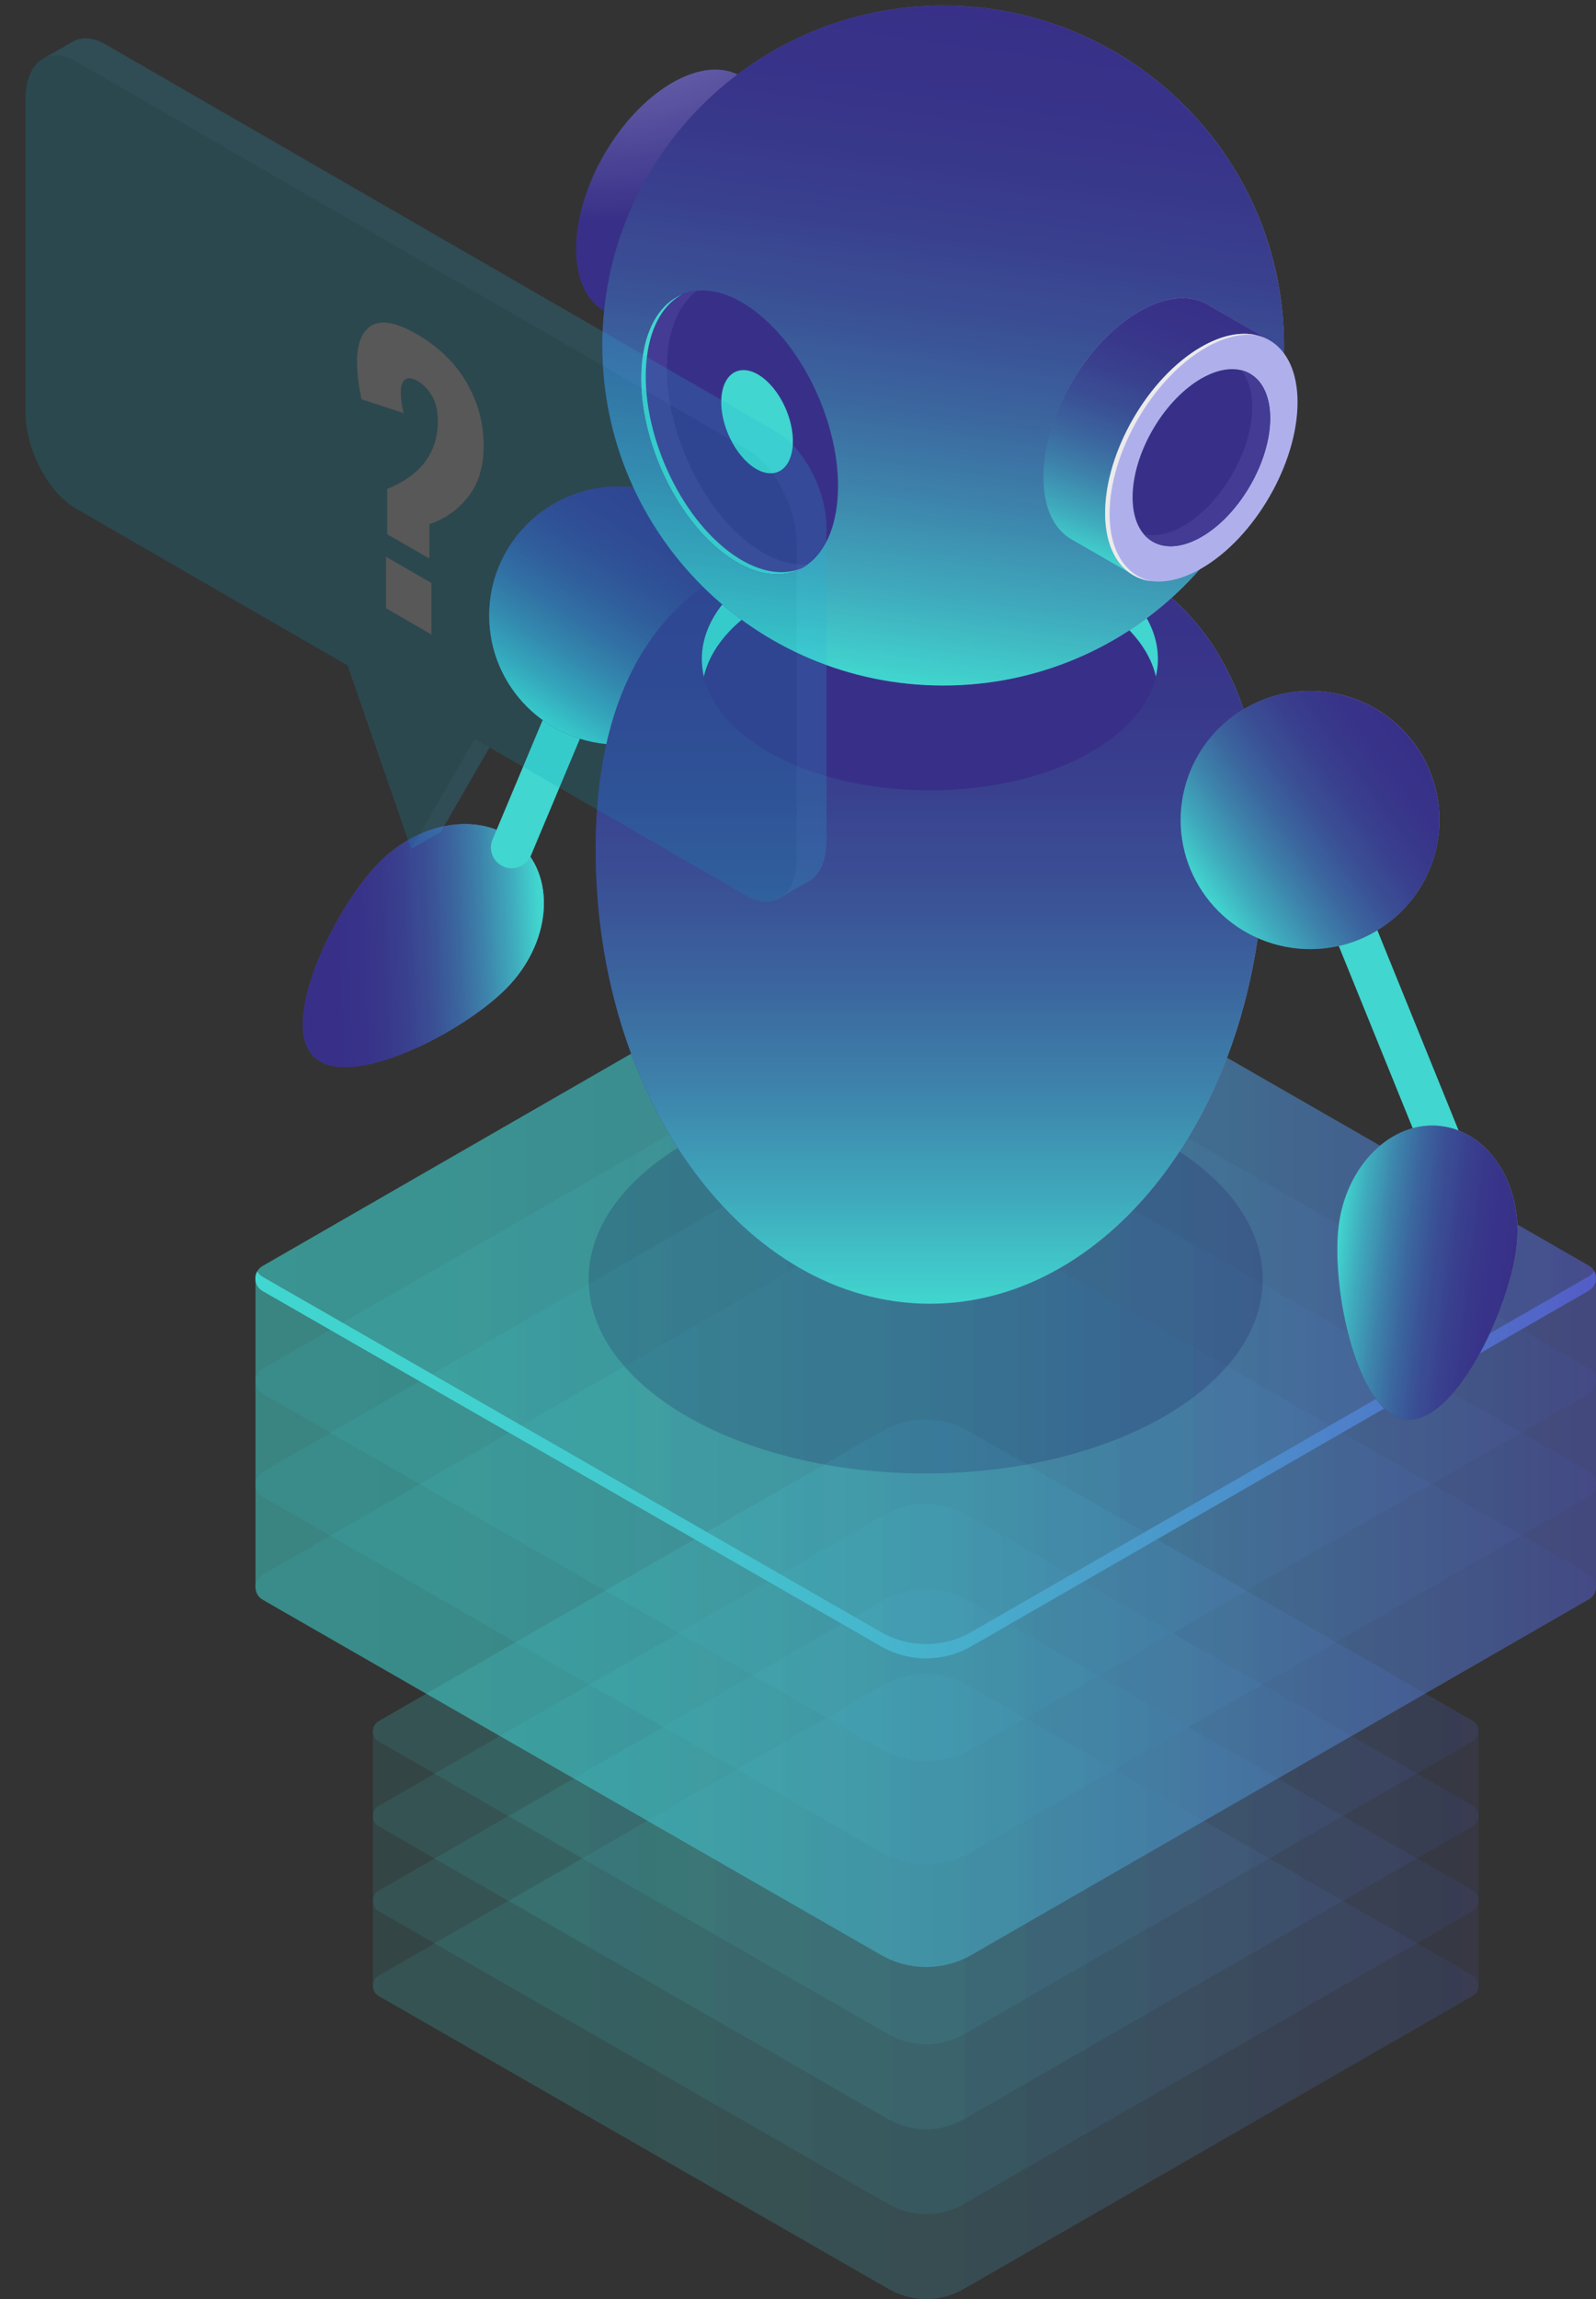 <svg width="125" height="180" viewBox="0 0 125 180" fill="none" xmlns="http://www.w3.org/2000/svg">
<rect x="0" y="0" width="125" height="180" fill="#333333" stroke="none"/>
<g opacity="0.9" clip-path="url(#clip0_2088_176230)">
<g opacity="0.11">
<path d="M69.152 131.943C71.208 130.759 73.732 130.759 75.787 131.943L115.334 154.656C115.954 155.018 115.954 155.907 115.334 156.269L75.463 179.224C73.649 180.264 71.419 180.264 69.606 179.224L29.673 156.284C29.054 155.922 29.054 155.033 29.673 154.671L69.152 131.943Z" fill="url(#paint0_linear_2088_176230)"/>
</g>
<g opacity="0.11">
<path d="M69.152 125.296C71.208 124.113 73.732 124.113 75.787 125.296L115.334 148.01C115.954 148.371 115.954 149.261 115.334 149.622L75.463 172.577C73.649 173.617 71.419 173.617 69.606 172.577L29.673 149.645C29.054 149.283 29.054 148.394 29.673 148.032L69.152 125.296Z" fill="url(#paint1_linear_2088_176230)"/>
</g>
<g opacity="0.11">
<path d="M69.152 118.656C71.208 117.473 73.732 117.473 75.787 118.656L115.334 141.37C115.954 141.732 115.954 142.621 115.334 142.983L75.463 165.938C73.649 166.978 71.419 166.978 69.606 165.938L29.673 142.998C29.054 142.636 29.054 141.747 29.673 141.385L69.152 118.656Z" fill="url(#paint2_linear_2088_176230)"/>
</g>
<g opacity="0.11">
<path d="M69.152 112.01C71.208 110.827 73.732 110.827 75.787 112.01L115.334 134.723C115.954 135.085 115.954 135.974 115.334 136.336L75.463 159.291C73.649 160.331 71.419 160.331 69.606 159.291L29.673 136.359C29.054 135.997 29.054 135.108 29.673 134.746L69.152 112.01Z" fill="url(#paint3_linear_2088_176230)"/>
</g>
<path opacity="0.11" d="M29.673 134.746L69.16 112.017C71.215 110.834 73.739 110.834 75.795 112.017L115.342 134.731C115.652 134.912 115.81 135.221 115.81 135.538V155.463C115.81 155.779 115.652 156.088 115.342 156.269L75.47 179.224C73.656 180.264 71.427 180.264 69.613 179.224L29.673 156.284C29.363 156.104 29.205 155.795 29.205 155.478V135.553C29.205 135.236 29.356 134.927 29.673 134.746Z" fill="url(#paint4_linear_2088_176230)"/>
<g opacity="0.11">
<path d="M68.442 95.724C70.928 94.292 73.996 94.292 76.49 95.717L124.441 123.261C125.196 123.698 125.196 124.783 124.441 125.22L76.09 153.059C73.891 154.325 71.185 154.325 68.993 153.059L20.574 125.251C19.819 124.813 19.819 123.728 20.574 123.291L68.442 95.724Z" fill="url(#paint5_linear_2088_176230)"/>
</g>
<g opacity="0.11">
<path d="M68.442 87.668C70.928 86.236 73.996 86.236 76.49 87.661L124.441 115.205C125.196 115.642 125.196 116.727 124.441 117.164L76.09 145.003C73.891 146.269 71.185 146.269 68.993 145.003L20.574 117.194C19.819 116.757 19.819 115.672 20.574 115.235L68.442 87.668Z" fill="url(#paint6_linear_2088_176230)"/>
</g>
<g opacity="0.11">
<path d="M68.442 79.612C70.928 78.18 73.996 78.18 76.49 79.605L124.441 107.149C125.196 107.586 125.196 108.671 124.441 109.101L76.09 136.939C73.891 138.205 71.185 138.205 68.993 136.939L20.574 109.131C19.819 108.694 19.819 107.609 20.574 107.172L68.442 79.612Z" fill="url(#paint7_linear_2088_176230)"/>
</g>
<g opacity="0.11">
<path d="M68.442 71.556C70.928 70.124 73.996 70.124 76.49 71.549L124.441 99.093C125.196 99.53 125.196 100.615 124.441 101.045L76.09 128.883C73.891 130.149 71.185 130.149 68.993 128.883L20.574 101.075C19.819 100.638 19.819 99.553 20.574 99.115L68.442 71.556Z" fill="url(#paint8_linear_2088_176230)"/>
</g>
<path opacity="0.5" d="M20.567 99.123L68.442 71.556C70.928 70.124 73.996 70.124 76.49 71.549L124.441 99.093C124.819 99.311 125.008 99.688 125.008 100.073V124.241C125.008 124.618 124.819 125.002 124.441 125.22L76.09 153.059C73.891 154.325 71.185 154.325 68.993 153.059L20.574 125.251C20.197 125.032 20.008 124.655 20.008 124.271V100.103C20 99.718 20.189 99.341 20.567 99.123Z" fill="url(#paint9_linear_2088_176230)"/>
<g opacity="0.11">
<path d="M68.442 71.556C70.928 70.124 73.996 70.124 76.49 71.549L124.441 99.093C125.196 99.53 125.196 100.615 124.441 101.045L76.09 128.883C73.891 130.149 71.185 130.149 68.993 128.883L20.574 101.075C19.819 100.638 19.819 99.553 20.574 99.115L68.442 71.556Z" fill="url(#paint10_linear_2088_176230)"/>
</g>
<path d="M20.567 99.967L68.986 127.775C71.185 129.041 73.891 129.041 76.082 127.775L124.433 99.937C124.622 99.831 124.758 99.681 124.856 99.515C125.144 100.027 125.008 100.721 124.433 101.052L76.082 128.891C73.883 130.157 71.177 130.157 68.986 128.891L20.567 101.082C20 100.758 19.856 100.057 20.144 99.545C20.242 99.711 20.378 99.862 20.567 99.967Z" fill="url(#paint11_linear_2088_176230)"/>
<path opacity="0.2" d="M72.5 115.363C87.079 115.363 98.897 108.558 98.897 100.163C98.897 91.768 87.079 84.963 72.5 84.963C57.921 84.963 46.103 91.768 46.103 100.163C46.103 108.558 57.921 115.363 72.5 115.363Z" fill="#180D5B"/>
<path d="M39.679 77.367C36.286 80.826 27.346 85.445 24.58 82.74C21.806 80.034 26.257 71.029 29.651 67.57C33.044 64.111 38.039 63.508 40.813 66.213C43.578 68.918 43.08 73.907 39.679 77.367Z" fill="url(#paint12_radial_2088_176230)"/>
<path d="M39.679 77.367C36.286 80.826 27.346 85.445 24.58 82.74C21.806 80.034 26.257 71.029 29.651 67.57C33.044 64.111 38.039 63.508 40.813 66.213C43.578 68.918 43.08 73.907 39.679 77.367Z" fill="url(#paint13_linear_2088_176230)"/>
<path d="M40.08 67.984C39.868 67.984 39.656 67.946 39.452 67.856C38.621 67.509 38.228 66.56 38.576 65.731L43.616 53.718C43.964 52.889 44.916 52.497 45.747 52.844C46.579 53.191 46.972 54.14 46.624 54.969L41.583 66.982C41.319 67.607 40.714 67.984 40.08 67.984Z" fill="#42E8E0"/>
<path d="M104.124 63.591L101.097 64.812L111.546 90.556L114.573 89.334L104.124 63.591Z" fill="#42E8E0"/>
<path d="M48.445 58.3C54.042 58.3 58.58 53.776 58.58 48.194C58.58 42.613 54.042 38.088 48.445 38.088C42.848 38.088 38.311 42.613 38.311 48.194C38.311 53.776 42.848 58.3 48.445 58.3Z" fill="url(#paint14_radial_2088_176230)"/>
<path d="M48.445 58.3C54.042 58.3 58.58 53.776 58.58 48.194C58.58 42.613 54.042 38.088 48.445 38.088C42.848 38.088 38.311 42.613 38.311 48.194C38.311 53.776 42.848 58.3 48.445 58.3Z" fill="url(#paint15_linear_2088_176230)"/>
<path d="M98.996 66.552C98.996 86.176 87.274 102.077 72.825 102.077C58.368 102.077 46.654 86.168 46.654 66.552C46.654 46.928 58.376 41.05 72.825 41.05C87.282 41.05 98.996 46.928 98.996 66.552Z" fill="url(#paint16_radial_2088_176230)"/>
<path d="M98.996 66.552C98.996 86.176 87.274 102.077 72.825 102.077C58.368 102.077 46.654 86.168 46.654 66.552C46.654 46.928 58.376 41.05 72.825 41.05C87.282 41.05 98.996 46.928 98.996 66.552Z" fill="url(#paint17_linear_2088_176230)"/>
<path d="M72.825 61.887C82.692 61.887 90.69 57.282 90.69 51.601C90.69 45.919 82.692 41.314 72.825 41.314C62.958 41.314 54.96 45.919 54.96 51.601C54.96 57.282 62.958 61.887 72.825 61.887Z" fill="#393091"/>
<path d="M60.197 47.064C67.172 43.047 78.485 43.047 85.461 47.064C88.34 48.722 90.033 50.809 90.531 52.965C91.242 49.898 89.557 46.68 85.461 44.321C78.485 40.304 67.172 40.304 60.197 44.321C56.101 46.68 54.416 49.898 55.126 52.965C55.625 50.809 57.318 48.722 60.197 47.064Z" fill="#42E8E0"/>
<path d="M52.209 27.161L55.443 21.607C57.348 19.64 58.867 17.033 59.638 14.403L62.91 8.781L58.202 6.083C58.051 5.977 57.892 5.887 57.726 5.811C56.388 5.178 54.612 5.352 52.655 6.475C48.491 8.871 45.12 14.697 45.12 19.489C45.12 21.886 45.959 23.567 47.327 24.35L52.209 27.161Z" fill="url(#paint18_radial_2088_176230)"/>
<path d="M62.822 21.006C65.765 15.924 65.765 10.431 62.823 8.737C59.881 7.043 55.11 9.79 52.168 14.872C49.225 19.954 49.225 25.447 52.167 27.141C55.109 28.835 59.88 26.088 62.822 21.006Z" fill="#BCBEFF"/>
<path d="M73.868 53.673C88.609 53.673 100.56 41.756 100.56 27.056C100.56 12.355 88.609 0.438 73.868 0.438C59.126 0.438 47.176 12.355 47.176 27.056C47.176 41.756 59.126 53.673 73.868 53.673Z" fill="url(#paint19_radial_2088_176230)"/>
<path d="M73.868 53.673C88.609 53.673 100.56 41.756 100.56 27.056C100.56 12.355 88.609 0.438 73.868 0.438C59.126 0.438 47.176 12.355 47.176 27.056C47.176 41.756 59.126 53.673 73.868 53.673Z" fill="url(#paint20_linear_2088_176230)"/>
<path d="M88.801 45.052L92.035 39.498C93.94 37.531 95.459 34.923 96.23 32.293L99.502 26.671L94.794 23.973C94.643 23.868 94.484 23.777 94.318 23.702C92.98 23.069 91.204 23.242 89.247 24.365C85.083 26.762 81.712 32.587 81.712 37.38C81.712 39.777 82.551 41.457 83.919 42.241L88.801 45.052Z" fill="url(#paint21_radial_2088_176230)"/>
<path d="M88.801 45.052L92.035 39.498C93.94 37.531 95.459 34.923 96.23 32.293L99.502 26.671L94.794 23.973C94.643 23.868 94.484 23.777 94.318 23.702C92.98 23.069 91.204 23.242 89.247 24.365C85.083 26.762 81.712 32.587 81.712 37.38C81.712 39.777 82.551 41.457 83.919 42.241L88.801 45.052Z" fill="url(#paint22_linear_2088_176230)"/>
<path d="M101.625 31.494C101.625 36.287 98.255 42.113 94.091 44.509C89.927 46.906 86.556 44.961 86.556 40.168C86.556 35.375 89.927 29.55 94.091 27.154C98.255 24.765 101.625 26.709 101.625 31.494Z" fill="#BCBEFF"/>
<path d="M86.904 40.236C86.904 35.443 90.275 29.618 94.439 27.221C95.882 26.392 97.227 26.084 98.368 26.234C97.152 25.963 95.678 26.249 94.091 27.161C89.927 29.558 86.556 35.383 86.556 40.176C86.556 43.303 88 45.218 90.154 45.504C88.196 45.067 86.904 43.19 86.904 40.236Z" fill="white"/>
<path d="M97.9 38.03C100.004 34.397 100.004 30.47 97.9 29.259C95.796 28.047 92.386 30.011 90.282 33.644C88.179 37.277 88.179 41.204 90.282 42.415C92.386 43.627 95.796 41.663 97.9 38.03Z" fill="#393091"/>
<path d="M97.189 28.977C97.749 29.633 98.074 30.613 98.074 31.871C98.074 35.292 95.663 39.46 92.685 41.171C91.537 41.834 90.463 42.03 89.594 41.826C90.554 42.957 92.217 43.123 94.099 42.037C97.076 40.327 99.487 36.159 99.487 32.738C99.479 30.635 98.572 29.301 97.189 28.977Z" fill="#453C9E"/>
<path d="M62.432 44.657C65.888 43.222 66.671 37.222 64.18 31.255C61.689 25.287 56.867 21.613 53.411 23.048C49.955 24.482 49.172 30.483 51.663 36.45C54.154 42.417 58.975 46.092 62.432 44.657Z" fill="#393091"/>
<path d="M62.063 35.127C61.814 37.026 60.378 37.629 58.844 36.461C57.318 35.292 56.275 32.806 56.524 30.907C56.773 29.008 58.209 28.405 59.743 29.573C61.278 30.741 62.313 33.228 62.063 35.127Z" fill="#42E8E0"/>
<path d="M58.708 42.573C54.506 39.37 51.65 32.527 52.33 27.289C52.609 25.157 53.433 23.619 54.597 22.76C52.398 22.964 50.735 24.825 50.312 28.051C49.632 33.288 52.489 40.131 56.69 43.334C59.184 45.233 61.587 45.429 63.273 44.185C61.905 44.313 60.325 43.801 58.708 42.573Z" fill="#453C9E"/>
<path d="M57.053 43.16C52.851 39.958 49.995 33.115 50.675 27.877C50.992 25.451 52.012 23.8 53.433 23.047C51.823 23.71 50.66 25.428 50.312 28.051C49.632 33.288 52.489 40.131 56.69 43.334C58.95 45.052 61.134 45.376 62.781 44.494C61.179 45.15 59.146 44.758 57.053 43.16Z" fill="#42E8E0"/>
<path d="M112.546 66.168C111.457 71.647 106.122 75.204 100.636 74.118C95.141 73.033 91.574 67.713 92.663 62.242C93.751 56.763 99.086 53.206 104.573 54.291C110.067 55.369 113.634 60.689 112.546 66.168Z" fill="url(#paint23_radial_2088_176230)"/>
<path d="M112.546 66.168C111.457 71.647 106.122 75.204 100.636 74.118C95.141 73.033 91.574 67.713 92.663 62.242C93.751 56.763 99.086 53.206 104.573 54.291C110.067 55.369 113.634 60.689 112.546 66.168Z" fill="url(#paint24_linear_2088_176230)"/>
<path d="M118.773 97.691C118.199 102.492 113.944 111.595 110.097 111.136C106.251 110.676 104.255 100.834 104.837 96.033C105.412 91.233 109.001 87.706 112.848 88.166C116.695 88.626 119.347 92.891 118.773 97.691Z" fill="url(#paint25_radial_2088_176230)"/>
<path d="M118.773 97.691C118.199 102.492 113.944 111.595 110.097 111.136C106.251 110.676 104.255 100.834 104.837 96.033C105.412 91.233 109.001 87.706 112.848 88.166C116.695 88.626 119.347 92.891 118.773 97.691Z" fill="url(#paint26_linear_2088_176230)"/>
<g opacity="0.2" clip-path="url(#clip1_2088_176230)">
<path d="M60.8 33.8L8.26 3.47C7.29 2.91 6.41 2.87 5.72 3.25L3.51 4.52L4.59 4.76C4.42 5.23 4.33 5.79 4.33 6.44V30.96C4.33 33.85 6.09 37.21 8.26 38.47L29.55 50.76L33.74 62.87L32.19 66.47L34.52 65.14L39.5 56.52L60.8 68.8C60.94 68.88 61.08 68.95 61.22 69.01L60.89 70.41L63.21 69.08H63.2C64.13 68.66 64.73 67.51 64.73 65.82V41.31C64.73 38.42 62.97 35.06 60.8 33.8Z" fill="#25BFEC"/>
<path d="M58.47 35.14L5.93 4.8C3.76 3.55 2 4.88 2 7.77V32.3C2 35.19 3.76 38.55 5.93 39.81L27.22 52.1L32.2 66.47L37.18 57.85L58.47 70.14C60.64 71.39 62.4 70.06 62.4 67.17V42.64C62.4 39.75 60.64 36.39 58.47 35.14Z" fill="#05A4C9"/>
<path d="M30.33 41.83V38.28C32.97 37.2 34.29 35.43 34.29 32.98C34.29 32.88 34.29 32.78 34.28 32.67C34.26 32.02 34.1 31.45 33.81 30.96C33.52 30.47 33.15 30.09 32.71 29.83C32.27 29.58 31.93 29.55 31.7 29.75C31.5 29.92 31.39 30.23 31.39 30.67C31.39 30.74 31.39 30.82 31.4 30.89C31.4 31.27 31.47 31.75 31.61 32.34L28.31 31.26C28.11 30.24 28 29.51 28 29.08C27.98 28.8 27.96 28.54 27.96 28.29C27.97 26.97 28.3 26.07 28.96 25.58C29.74 25 30.97 25.19 32.64 26.16C34.32 27.13 35.62 28.38 36.52 29.91C37.42 31.44 37.88 33.1 37.88 34.91C37.88 36.53 37.48 37.85 36.68 38.88C35.88 39.91 34.86 40.63 33.63 41.04V43.73L30.33 41.83ZM30.23 47.62V43.59L33.79 45.65V49.68L30.23 47.62Z" fill="white"/>
</g>
</g>
<defs>
<linearGradient id="paint0_linear_2088_176230" x1="115.799" y1="155.529" x2="29.203" y2="155.529" gradientUnits="userSpaceOnUse">
<stop stop-color="#5761D7"/>
<stop offset="0.073" stop-color="#5472D8"/>
<stop offset="0.279" stop-color="#4E9CDB"/>
<stop offset="0.48" stop-color="#49BDDD"/>
<stop offset="0.671" stop-color="#45D5DF"/>
<stop offset="0.849" stop-color="#43E3E0"/>
<stop offset="1" stop-color="#42E8E0"/>
</linearGradient>
<linearGradient id="paint1_linear_2088_176230" x1="115.799" y1="148.886" x2="29.203" y2="148.886" gradientUnits="userSpaceOnUse">
<stop stop-color="#5761D7"/>
<stop offset="0.073" stop-color="#5472D8"/>
<stop offset="0.279" stop-color="#4E9CDB"/>
<stop offset="0.48" stop-color="#49BDDD"/>
<stop offset="0.671" stop-color="#45D5DF"/>
<stop offset="0.849" stop-color="#43E3E0"/>
<stop offset="1" stop-color="#42E8E0"/>
</linearGradient>
<linearGradient id="paint2_linear_2088_176230" x1="115.799" y1="142.243" x2="29.203" y2="142.243" gradientUnits="userSpaceOnUse">
<stop stop-color="#5761D7"/>
<stop offset="0.073" stop-color="#5472D8"/>
<stop offset="0.279" stop-color="#4E9CDB"/>
<stop offset="0.48" stop-color="#49BDDD"/>
<stop offset="0.671" stop-color="#45D5DF"/>
<stop offset="0.849" stop-color="#43E3E0"/>
<stop offset="1" stop-color="#42E8E0"/>
</linearGradient>
<linearGradient id="paint3_linear_2088_176230" x1="115.799" y1="135.6" x2="29.203" y2="135.6" gradientUnits="userSpaceOnUse">
<stop stop-color="#5761D7"/>
<stop offset="0.073" stop-color="#5472D8"/>
<stop offset="0.279" stop-color="#4E9CDB"/>
<stop offset="0.48" stop-color="#49BDDD"/>
<stop offset="0.671" stop-color="#45D5DF"/>
<stop offset="0.849" stop-color="#43E3E0"/>
<stop offset="1" stop-color="#42E8E0"/>
</linearGradient>
<linearGradient id="paint4_linear_2088_176230" x1="115.799" y1="145.565" x2="29.203" y2="145.565" gradientUnits="userSpaceOnUse">
<stop stop-color="#5761D7"/>
<stop offset="0.073" stop-color="#5472D8"/>
<stop offset="0.279" stop-color="#4E9CDB"/>
<stop offset="0.48" stop-color="#49BDDD"/>
<stop offset="0.671" stop-color="#45D5DF"/>
<stop offset="0.849" stop-color="#43E3E0"/>
<stop offset="1" stop-color="#42E8E0"/>
</linearGradient>
<linearGradient id="paint5_linear_2088_176230" x1="125.003" y1="124.325" x2="20" y2="124.325" gradientUnits="userSpaceOnUse">
<stop stop-color="#5761D7"/>
<stop offset="0.073" stop-color="#5472D8"/>
<stop offset="0.279" stop-color="#4E9CDB"/>
<stop offset="0.48" stop-color="#49BDDD"/>
<stop offset="0.671" stop-color="#45D5DF"/>
<stop offset="0.849" stop-color="#43E3E0"/>
<stop offset="1" stop-color="#42E8E0"/>
</linearGradient>
<linearGradient id="paint6_linear_2088_176230" x1="125.003" y1="116.27" x2="20" y2="116.27" gradientUnits="userSpaceOnUse">
<stop stop-color="#5761D7"/>
<stop offset="0.073" stop-color="#5472D8"/>
<stop offset="0.279" stop-color="#4E9CDB"/>
<stop offset="0.48" stop-color="#49BDDD"/>
<stop offset="0.671" stop-color="#45D5DF"/>
<stop offset="0.849" stop-color="#43E3E0"/>
<stop offset="1" stop-color="#42E8E0"/>
</linearGradient>
<linearGradient id="paint7_linear_2088_176230" x1="125.003" y1="108.215" x2="20" y2="108.215" gradientUnits="userSpaceOnUse">
<stop stop-color="#5761D7"/>
<stop offset="0.073" stop-color="#5472D8"/>
<stop offset="0.279" stop-color="#4E9CDB"/>
<stop offset="0.48" stop-color="#49BDDD"/>
<stop offset="0.671" stop-color="#45D5DF"/>
<stop offset="0.849" stop-color="#43E3E0"/>
<stop offset="1" stop-color="#42E8E0"/>
</linearGradient>
<linearGradient id="paint8_linear_2088_176230" x1="125.003" y1="100.16" x2="20" y2="100.16" gradientUnits="userSpaceOnUse">
<stop stop-color="#5761D7"/>
<stop offset="0.073" stop-color="#5472D8"/>
<stop offset="0.279" stop-color="#4E9CDB"/>
<stop offset="0.48" stop-color="#49BDDD"/>
<stop offset="0.671" stop-color="#45D5DF"/>
<stop offset="0.849" stop-color="#43E3E0"/>
<stop offset="1" stop-color="#42E8E0"/>
</linearGradient>
<linearGradient id="paint9_linear_2088_176230" x1="125.003" y1="112.243" x2="20" y2="112.243" gradientUnits="userSpaceOnUse">
<stop stop-color="#5761D7"/>
<stop offset="0.073" stop-color="#5472D8"/>
<stop offset="0.279" stop-color="#4E9CDB"/>
<stop offset="0.48" stop-color="#49BDDD"/>
<stop offset="0.671" stop-color="#45D5DF"/>
<stop offset="0.849" stop-color="#43E3E0"/>
<stop offset="1" stop-color="#42E8E0"/>
</linearGradient>
<linearGradient id="paint10_linear_2088_176230" x1="125.003" y1="100.16" x2="20" y2="100.16" gradientUnits="userSpaceOnUse">
<stop stop-color="#5761D7"/>
<stop offset="0.073" stop-color="#5472D8"/>
<stop offset="0.279" stop-color="#4E9CDB"/>
<stop offset="0.48" stop-color="#49BDDD"/>
<stop offset="0.671" stop-color="#45D5DF"/>
<stop offset="0.849" stop-color="#43E3E0"/>
<stop offset="1" stop-color="#42E8E0"/>
</linearGradient>
<linearGradient id="paint11_linear_2088_176230" x1="125.002" y1="114.678" x2="20.001" y2="114.678" gradientUnits="userSpaceOnUse">
<stop stop-color="#5761D7"/>
<stop offset="0.073" stop-color="#5472D8"/>
<stop offset="0.279" stop-color="#4E9CDB"/>
<stop offset="0.48" stop-color="#49BDDD"/>
<stop offset="0.671" stop-color="#45D5DF"/>
<stop offset="0.849" stop-color="#43E3E0"/>
<stop offset="1" stop-color="#42E8E0"/>
</linearGradient>
<radialGradient id="paint12_radial_2088_176230" cx="0" cy="0" r="1" gradientUnits="userSpaceOnUse" gradientTransform="translate(48.144 62.184) rotate(44.324) scale(17.954 29.574)">
<stop stop-color="#C0BFF6"/>
<stop offset="1" stop-color="#393091"/>
</radialGradient>
<linearGradient id="paint13_linear_2088_176230" x1="42.202" y1="71.302" x2="26.201" y2="71.993" gradientUnits="userSpaceOnUse">
<stop stop-color="#42E8E0"/>
<stop offset="0.005" stop-color="#42E6DF"/>
<stop offset="0.136" stop-color="#40B6CB"/>
<stop offset="0.271" stop-color="#3E8DB9"/>
<stop offset="0.407" stop-color="#3C6BAA"/>
<stop offset="0.547" stop-color="#3B519F"/>
<stop offset="0.689" stop-color="#3A3F97"/>
<stop offset="0.838" stop-color="#393493"/>
<stop offset="1" stop-color="#393091"/>
</linearGradient>
<radialGradient id="paint14_radial_2088_176230" cx="0" cy="0" r="1" gradientUnits="userSpaceOnUse" gradientTransform="translate(96.931 15.901) rotate(11.167) scale(58.508 58.356)">
<stop stop-color="#C0BFF6"/>
<stop offset="1" stop-color="#393091"/>
</radialGradient>
<linearGradient id="paint15_linear_2088_176230" x1="43.002" y1="56.722" x2="53.85" y2="39.642" gradientUnits="userSpaceOnUse">
<stop stop-color="#42E8E0"/>
<stop offset="0.005" stop-color="#42E6DF"/>
<stop offset="0.136" stop-color="#40B6CB"/>
<stop offset="0.271" stop-color="#3E8DB9"/>
<stop offset="0.407" stop-color="#3C6BAA"/>
<stop offset="0.547" stop-color="#3B519F"/>
<stop offset="0.689" stop-color="#3A3F97"/>
<stop offset="0.838" stop-color="#393493"/>
<stop offset="1" stop-color="#393091"/>
</linearGradient>
<radialGradient id="paint16_radial_2088_176230" cx="0" cy="0" r="1" gradientUnits="userSpaceOnUse" gradientTransform="translate(88.269 61.227) scale(44.978 61.056)">
<stop stop-color="#C0BFF6"/>
<stop offset="1" stop-color="#393091"/>
</radialGradient>
<linearGradient id="paint17_linear_2088_176230" x1="72.826" y1="102.08" x2="72.826" y2="41.049" gradientUnits="userSpaceOnUse">
<stop stop-color="#42E8E0"/>
<stop offset="0.005" stop-color="#42E6DF"/>
<stop offset="0.136" stop-color="#40B6CB"/>
<stop offset="0.271" stop-color="#3E8DB9"/>
<stop offset="0.407" stop-color="#3C6BAA"/>
<stop offset="0.547" stop-color="#3B519F"/>
<stop offset="0.689" stop-color="#3A3F97"/>
<stop offset="0.838" stop-color="#393493"/>
<stop offset="1" stop-color="#393091"/>
</linearGradient>
<radialGradient id="paint18_radial_2088_176230" cx="0" cy="0" r="1" gradientUnits="userSpaceOnUse" gradientTransform="translate(46.474 -14.265) scale(31.674 31.585)">
<stop stop-color="#C0BFF6"/>
<stop offset="1" stop-color="#393091"/>
</radialGradient>
<radialGradient id="paint19_radial_2088_176230" cx="0" cy="0" r="1" gradientUnits="userSpaceOnUse" gradientTransform="translate(90.523 23.11) scale(45.116 44.99)">
<stop stop-color="#C0BFF6"/>
<stop offset="1" stop-color="#393091"/>
</radialGradient>
<linearGradient id="paint20_linear_2088_176230" x1="70.149" y1="53.416" x2="77.539" y2="0.685" gradientUnits="userSpaceOnUse">
<stop stop-color="#42E8E0"/>
<stop offset="0.005" stop-color="#42E6DF"/>
<stop offset="0.136" stop-color="#40B6CB"/>
<stop offset="0.271" stop-color="#3E8DB9"/>
<stop offset="0.407" stop-color="#3C6BAA"/>
<stop offset="0.547" stop-color="#3B519F"/>
<stop offset="0.689" stop-color="#3A3F97"/>
<stop offset="0.838" stop-color="#393493"/>
<stop offset="1" stop-color="#393091"/>
</linearGradient>
<radialGradient id="paint21_radial_2088_176230" cx="0" cy="0" r="1" gradientUnits="userSpaceOnUse" gradientTransform="translate(90.162 22.631) scale(21.426 21.366)">
<stop stop-color="#C0BFF6"/>
<stop offset="1" stop-color="#393091"/>
</radialGradient>
<linearGradient id="paint22_linear_2088_176230" x1="85.848" y1="43.983" x2="93.34" y2="23.341" gradientUnits="userSpaceOnUse">
<stop stop-color="#42E8E0"/>
<stop offset="0.005" stop-color="#42E6DF"/>
<stop offset="0.136" stop-color="#40B6CB"/>
<stop offset="0.271" stop-color="#3E8DB9"/>
<stop offset="0.407" stop-color="#3C6BAA"/>
<stop offset="0.547" stop-color="#3B519F"/>
<stop offset="0.689" stop-color="#3A3F97"/>
<stop offset="0.838" stop-color="#393493"/>
<stop offset="1" stop-color="#393091"/>
</linearGradient>
<radialGradient id="paint23_radial_2088_176230" cx="0" cy="0" r="1" gradientUnits="userSpaceOnUse" gradientTransform="translate(108.612 57.604) rotate(11.167) scale(21.146 21.091)">
<stop stop-color="#C0BFF6"/>
<stop offset="1" stop-color="#393091"/>
</radialGradient>
<linearGradient id="paint24_linear_2088_176230" x1="94.405" y1="70.143" x2="110.774" y2="58.216" gradientUnits="userSpaceOnUse">
<stop stop-color="#42E8E0"/>
<stop offset="0.005" stop-color="#42E6DF"/>
<stop offset="0.136" stop-color="#40B6CB"/>
<stop offset="0.271" stop-color="#3E8DB9"/>
<stop offset="0.407" stop-color="#3C6BAA"/>
<stop offset="0.547" stop-color="#3B519F"/>
<stop offset="0.689" stop-color="#3A3F97"/>
<stop offset="0.838" stop-color="#393493"/>
<stop offset="1" stop-color="#393091"/>
</linearGradient>
<radialGradient id="paint25_radial_2088_176230" cx="0" cy="0" r="1" gradientUnits="userSpaceOnUse" gradientTransform="translate(121.398 89.718) rotate(6.784) scale(17.978 29.534)">
<stop stop-color="#C0BFF6"/>
<stop offset="1" stop-color="#393091"/>
</radialGradient>
<linearGradient id="paint26_linear_2088_176230" x1="104.497" y1="98.822" x2="118.438" y2="100.49" gradientUnits="userSpaceOnUse">
<stop stop-color="#42E8E0"/>
<stop offset="0.005" stop-color="#42E6DF"/>
<stop offset="0.136" stop-color="#40B6CB"/>
<stop offset="0.271" stop-color="#3E8DB9"/>
<stop offset="0.407" stop-color="#3C6BAA"/>
<stop offset="0.547" stop-color="#3B519F"/>
<stop offset="0.689" stop-color="#3A3F97"/>
<stop offset="0.838" stop-color="#393493"/>
<stop offset="1" stop-color="#393091"/>
</linearGradient>
<clipPath id="clip0_2088_176230">
<rect width="125" height="180" fill="white"/>
</clipPath>
<clipPath id="clip1_2088_176230">
<rect width="62.73" height="67.61" fill="white" transform="translate(2 3)"/>
</clipPath>
</defs>
</svg>
